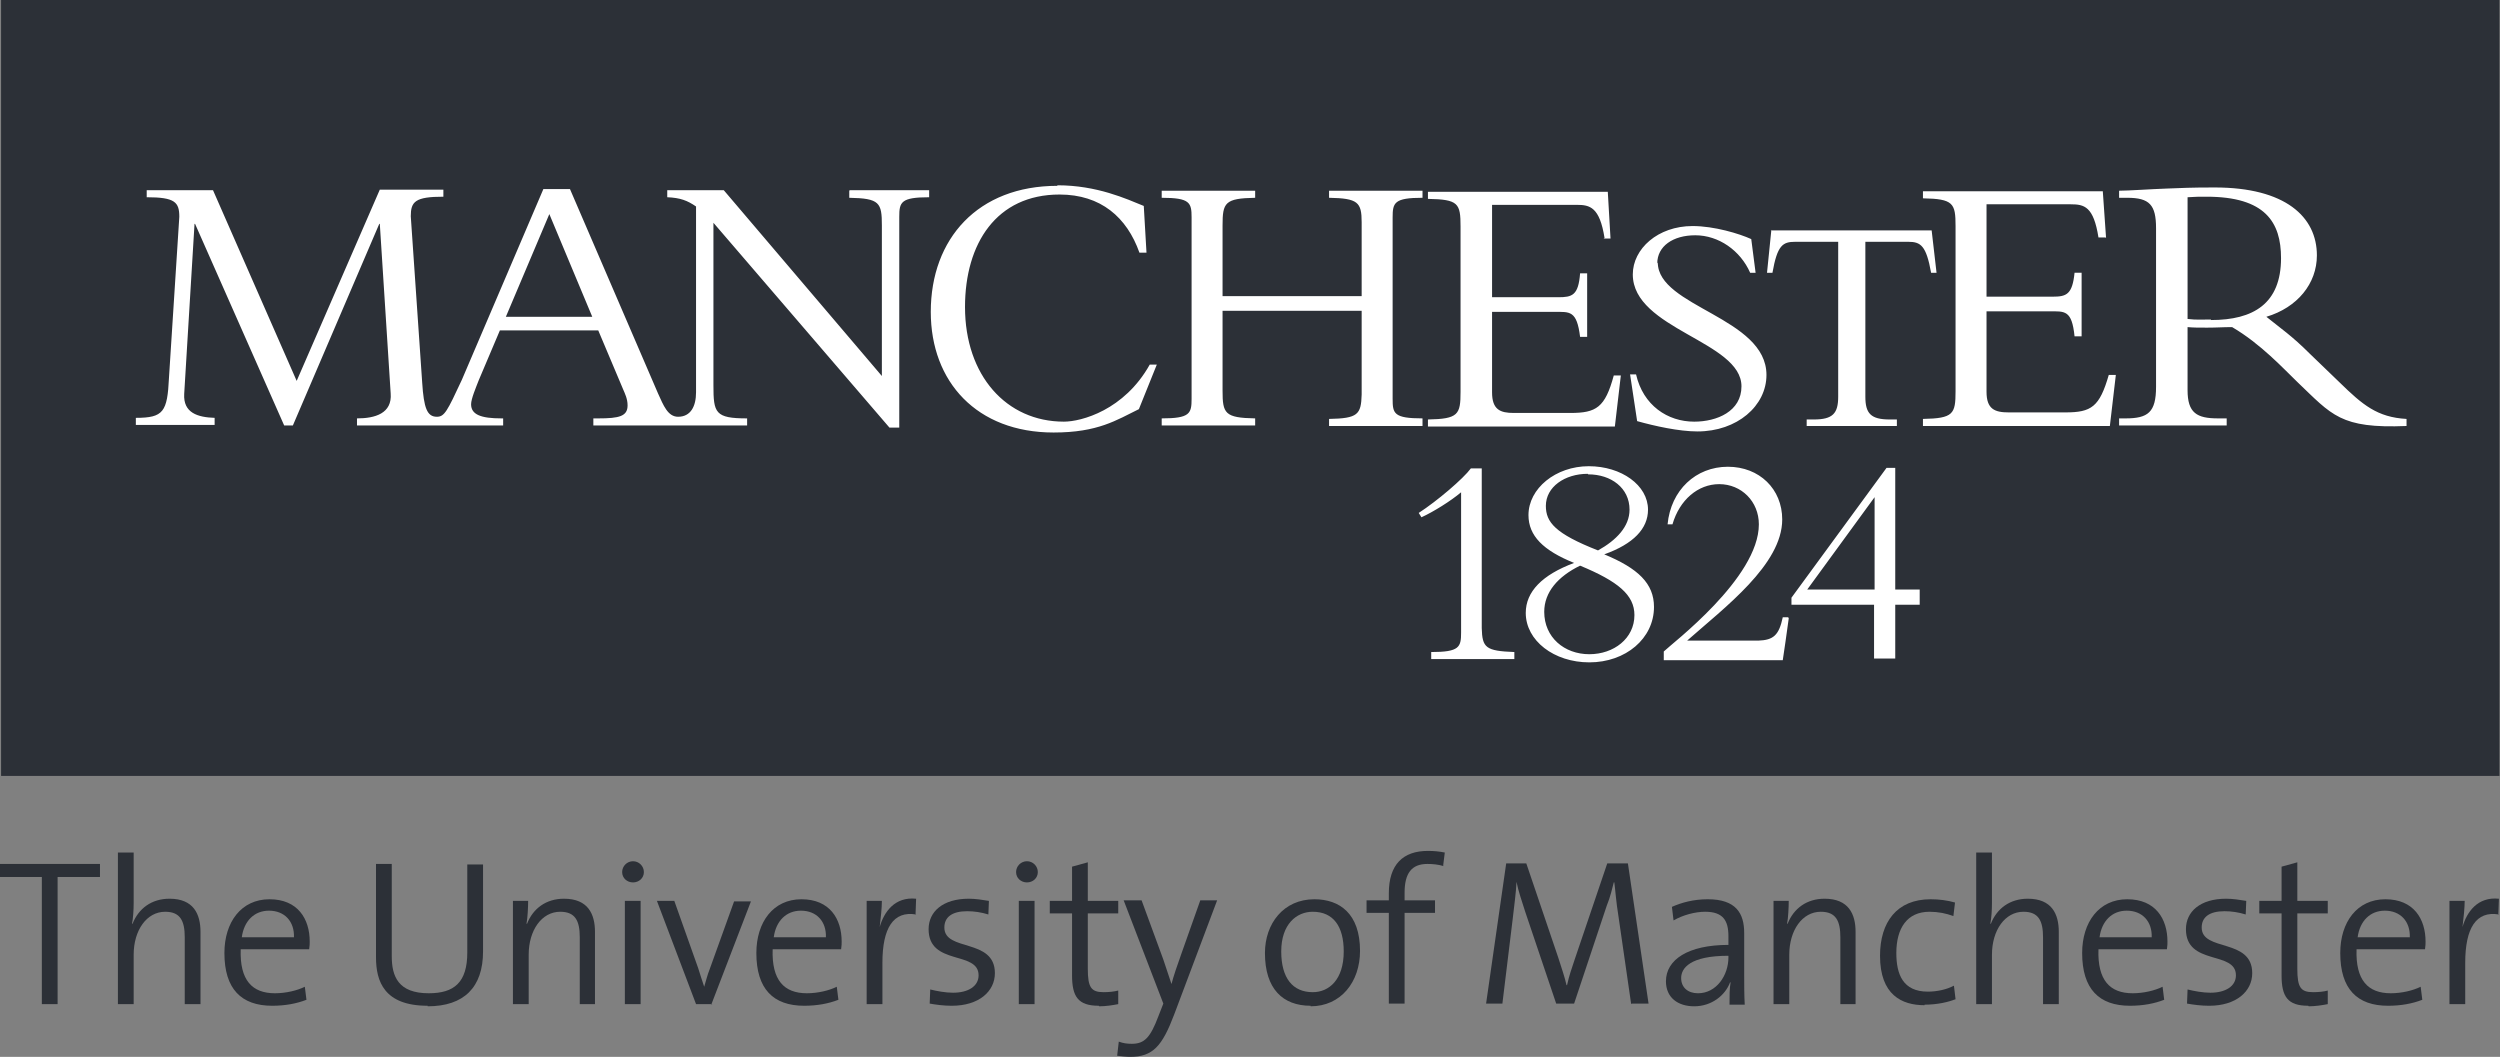 <svg xmlns:dc="http://purl.org/dc/elements/1.1/" xmlns:cc="http://creativecommons.org/ns#" xmlns:rdf="http://www.w3.org/1999/02/22-rdf-syntax-ns#" xmlns:svg="http://www.w3.org/2000/svg" xmlns="http://www.w3.org/2000/svg" xmlns:sodipodi="http://sodipodi.sourceforge.net/DTD/sodipodi-0.dtd" xmlns:inkscape="http://www.inkscape.org/namespaces/inkscape" inkscape:version="1.0 (4035a4fb49, 2020-05-01)" sodipodi:docname="THE UNIVERSITY OF MANCHESTER.svg" id="svg62" viewBox="0 0 4.601 1.945" style="shape-rendering:geometricPrecision; text-rendering:geometricPrecision; image-rendering:optimizeQuality; fill-rule:evenodd; clip-rule:evenodd" height="100%" width="100%" xml:space="preserve"><rect x="0" y="0" width="4.601" height="1.945" fill="#808080" stroke="none"/> <defs id="defs4">  <style id="style2" type="text/css">   <![CDATA[    .fil0 {fill:#2C3037;fill-rule:nonzero}    .fil1 {fill:white;fill-rule:nonzero}   ]]>  </style> </defs> <g id="__x003c_Layer_x003e_">    <polygon id="polygon7" points="4.6,1.428 0.002,1.428 0.002,0 4.6,0 " class="fil0"></polygon>  <path id="path9" d="M3.876 0.438l-0.006 -0.086 -0.331 -0 0 0.013c0.056,0.001 0.06,0.009 0.06,0.051l-0 0.304c0,0.042 -0.004,0.05 -0.06,0.051l0 0.013 0.344 0 0.011 -0.094 -0.013 0c-0.017,0.059 -0.032,0.069 -0.08,0.069l-0.104 0c-0.026,0 -0.041,-0.006 -0.041,-0.038l0 -0.148 0.115 0c0.029,0 0.042,-0.003 0.047,0.046l0.013 0 0 -0.117 -0.013 0c-0.004,0.04 -0.015,0.044 -0.04,0.044l-0.122 0 0 -0.17 0.155 0c0.025,0 0.042,0.004 0.051,0.061l0.013 0zm-2.945 0.145l0.08 -0.189 0.079 0.189 -0.159 0zm0.632 -0.232l0 0.013c0.056,0.001 0.06,0.009 0.06,0.051l0 0.277 -0.291 -0.342 -0.104 0 0 0.013c0.024,0.001 0.037,0.006 0.053,0.017l0 0.342c0,0.026 -0.01,0.045 -0.033,0.045 -0.019,0 -0.027,-0.021 -0.037,-0.043l-0.162 -0.376 -0.049 0 -0.15 0.351c-0.027,0.058 -0.032,0.068 -0.046,0.068 -0.018,0 -0.024,-0.016 -0.027,-0.063l-0.021 -0.306c0,-0.027 0.008,-0.036 0.06,-0.036l0 -0.013 -0.117 0 -0.153 0.352 -0.154 -0.351 -0.122 0 0 0.013c0.052,0 0.06,0.009 0.06,0.036l-0.019 0.296c-0.003,0.063 -0.01,0.074 -0.061,0.074l0 0.013 0.145 0 0 -0.013c-0.031,-0.001 -0.058,-0.009 -0.056,-0.044l0.019 -0.313 0.001 0 0.164 0.371 0.016 0 0.159 -0.371 0.001 0 0.02 0.312c0.003,0.037 -0.029,0.046 -0.062,0.046l0 0.013 0.269 0 0 -0.013 -0.003 0c-0.038,0 -0.056,-0.007 -0.056,-0.026 0,-0.01 0.009,-0.031 0.014,-0.044l0.039 -0.092 0.181 0 0.046 0.109c0.003,0.007 0.008,0.017 0.008,0.029 0,0.02 -0.015,0.024 -0.054,0.024l-0.009 0 0 0.013 0.283 0 0 -0.013c-0.059,0 -0.062,-0.01 -0.062,-0.061l0 -0.299 0.324 0.377 0.018 0 0 -0.388c0,-0.027 0.003,-0.036 0.055,-0.036l0 -0.013 -0.146 0zm1.055 0.42l0 0.013 -0.172 0 0 -0.013c0.053,-0.001 0.059,-0.008 0.06,-0.045l0 -0.154 -0.256 0 0 0.147 0 -0c0,0.042 0.004,0.05 0.06,0.051l0 0.013 -0.172 0 0 -0.013c0.052,0 0.055,-0.009 0.055,-0.036l0 0 0 -0.334 -0 -0c0,-0.027 -0.003,-0.036 -0.055,-0.036l0 -0.013 0.172 0 0 0.013c-0.056,0.001 -0.06,0.009 -0.06,0.051l-0 0 -0 0.13 0.256 0 0 -0.136c-0,-0.037 -0.007,-0.044 -0.06,-0.045l0 -0.013 0.172 0 0 0.013c-0.052,0 -0.055,0.009 -0.055,0.036l-0 0 0 0.334 0 0c0,0.027 0.002,0.036 0.055,0.036zm-0.672 -0.43c0.073,0 0.127,0.025 0.159,0.038l0.005 0.086 -0.013 0c-0.023,-0.065 -0.071,-0.107 -0.147,-0.107 -0.116,0 -0.174,0.09 -0.174,0.207 0,0.126 0.076,0.211 0.182,0.211 0.032,0 0.111,-0.021 0.158,-0.105l0.013 0 -0.033 0.082c-0.041,0.02 -0.075,0.043 -0.157,0.043 -0.141,0 -0.226,-0.093 -0.226,-0.222 0,-0.135 0.087,-0.232 0.233,-0.232zm2.123 0.247c-0.016,0 -0.027,0.001 -0.043,-0.001l0 -0.224c0.013,-0.001 0.022,-0.001 0.035,-0.001 0.108,0 0.137,0.047 0.137,0.113 0,0.084 -0.051,0.114 -0.129,0.114zm0.237 0.116l-0.055 -0.053c-0.033,-0.033 -0.054,-0.047 -0.08,-0.068 0.057,-0.017 0.093,-0.061 0.093,-0.113 0,-0.071 -0.058,-0.125 -0.188,-0.125 -0.046,0 -0.06,0.001 -0.088,0.002 -0.029,0.001 -0.071,0.004 -0.088,0.004l0 0.013 0.015 0c0.041,0 0.053,0.013 0.053,0.056l0 0.292c0,0.047 -0.015,0.058 -0.056,0.058l-0.012 0 0 0.013 0.198 0 0 -0.013 -0.016 0c-0.039,0 -0.056,-0.01 -0.056,-0.052l0 -0.116c0.011,0.001 0.02,0.001 0.036,0.001 0.018,0 0.029,-0.001 0.046,-0.001 0.053,0.031 0.095,0.077 0.12,0.101 0.064,0.061 0.079,0.086 0.201,0.081l0 -0.013c-0.054,-0.003 -0.081,-0.026 -0.123,-0.067zm-0.237 -0.116c-0.016,0 -0.027,0.001 -0.043,-0.001l0 -0.224c0.013,-0.001 0.022,-0.001 0.035,-0.001 0.108,0 0.137,0.047 0.137,0.113 0,0.084 -0.051,0.114 -0.129,0.114zm0.237 0.116l-0.055 -0.053c-0.033,-0.033 -0.054,-0.047 -0.08,-0.068 0.057,-0.017 0.093,-0.061 0.093,-0.113 0,-0.071 -0.058,-0.125 -0.188,-0.125 -0.046,0 -0.06,0.001 -0.088,0.002 -0.029,0.001 -0.071,0.004 -0.088,0.004l0 0.013 0.015 0c0.041,0 0.053,0.013 0.053,0.056l0 0.292c0,0.047 -0.015,0.058 -0.056,0.058l-0.012 0 0 0.013 0.198 0 0 -0.013 -0.016 0c-0.039,0 -0.056,-0.01 -0.056,-0.052l0 -0.116c0.011,0.001 0.02,0.001 0.036,0.001 0.018,0 0.029,-0.001 0.046,-0.001 0.053,0.031 0.095,0.077 0.12,0.101 0.064,0.061 0.079,0.086 0.201,0.081l0 -0.013c-0.054,-0.003 -0.081,-0.026 -0.123,-0.067zm-1.256 -0.219c0,-0.032 0.029,-0.052 0.07,-0.052 0.043,0 0.083,0.028 0.101,0.069l0.01 0 -0.008 -0.062c-0.022,-0.01 -0.068,-0.024 -0.108,-0.024 -0.064,0 -0.11,0.042 -0.11,0.089 0,0.101 0.2,0.123 0.2,0.206 0,0.046 -0.045,0.065 -0.087,0.065 -0.049,0 -0.094,-0.03 -0.107,-0.087l-0.011 0 0.013 0.086c0.032,0.009 0.077,0.019 0.111,0.019 0.073,0 0.127,-0.047 0.127,-0.104 0,-0.106 -0.2,-0.125 -0.2,-0.207zm0.209 -0.061l0.296 0 0.009 0.078 -0.01 0c-0.009,-0.05 -0.019,-0.057 -0.042,-0.057l-0.079 0 0 0.285c0,0.031 0.01,0.042 0.045,0.042l0.013 0 0 0.012 -0.166 0 0 -0.012 0.013 0c0.035,0 0.045,-0.011 0.045,-0.042l0 -0.285 -0.079 0c-0.023,0 -0.033,0.006 -0.042,0.057l-0.01 0 0.008 -0.079zm-0.306 0.014c-0.009,-0.057 -0.027,-0.061 -0.051,-0.061l-0.156 0 0 0.17 0.122 0c0.025,0 0.037,-0.003 0.04,-0.044l0.013 0 0 0.117 -0.013 0c-0.006,-0.049 -0.019,-0.046 -0.047,-0.046l-0.115 0 0 0.148c0,0.032 0.015,0.038 0.04,0.038l0.104 0c0.048,0 0.064,-0.01 0.08,-0.069l0.013 0 -0.011 0.094 -0.344 0 0 -0.013c0.056,-0.001 0.06,-0.009 0.06,-0.051l0 -0.304c0,-0.043 -0.004,-0.05 -0.06,-0.051l0 -0.013 0.331 0 0.005 0.086 -0.013 0zm0.338 0.698l-0.01 0c-0.007,0.033 -0.017,0.042 -0.045,0.043l-0.131 0c0.069,-0.061 0.175,-0.14 0.175,-0.223 0,-0.056 -0.042,-0.097 -0.1,-0.097 -0.059,0 -0.105,0.043 -0.111,0.106l0.009 0c0.013,-0.045 0.047,-0.074 0.086,-0.074 0.041,0 0.073,0.032 0.073,0.074 0,0.099 -0.161,0.22 -0.175,0.234l0 0.016 0.219 0 0 0 0 -0 0 0 0.005 -0.034 -0 0 0.006 -0.043zm-0.657 0.077l0 -0.013c0.052,0 0.055,-0.009 0.055,-0.036l0 0 0 -0.258c-0.019,0.016 -0.051,0.036 -0.073,0.046l-0.005 -0.008c0.034,-0.022 0.082,-0.063 0.096,-0.082l0.02 0 0 0.294c0.001,0.036 0.007,0.042 0.06,0.044l0 0.013 -0.153 0zm0.816 -0.298l-0.124 0.17 0.124 0 0 -0.17zm-0.153 0.198l0 -0.013 0.175 -0.239 0.016 0 0 0.224 0.045 0 0 0.028 -0.045 0 0 0.099 -0.039 0 0 -0.099 -0.153 0zm-0.375 -0.241c-0.042,0 -0.077,0.024 -0.077,0.059 0,0.03 0.017,0.051 0.096,0.082 0.034,-0.019 0.058,-0.044 0.058,-0.075 0,-0.04 -0.034,-0.065 -0.076,-0.065zm-0.014 0.169c-0.041,0.02 -0.066,0.049 -0.066,0.085 0,0.047 0.037,0.078 0.083,0.078 0.045,0 0.083,-0.029 0.083,-0.072 0,-0.037 -0.03,-0.062 -0.1,-0.091zm0.044 -0.021c0.063,0.026 0.092,0.054 0.092,0.097 0,0.058 -0.052,0.102 -0.119,0.102 -0.065,0 -0.117,-0.04 -0.117,-0.091 0,-0.039 0.03,-0.07 0.089,-0.092 -0.057,-0.023 -0.084,-0.05 -0.084,-0.088 0,-0.049 0.05,-0.09 0.111,-0.09 0.06,0 0.109,0.035 0.109,0.08 0,0.035 -0.027,0.063 -0.08,0.082z" class="fil1"></path>  <polygon id="polygon11" points="0.106,1.614 0.106,1.848 0.077,1.848 0.077,1.614 -0,1.614 -0,1.59 0.184,1.59 0.184,1.614 " class="fil0"></polygon>  <path id="path13" d="M0.34 1.848l0 -0.123c0,-0.03 -0.008,-0.047 -0.036,-0.047 -0.034,0 -0.058,0.034 -0.058,0.079l0 0.091 -0.029 0 0 -0.279 0.029 0 0 0.093c0,0.013 -0.001,0.028 -0.003,0.038l0.001 0c0.011,-0.028 0.035,-0.046 0.068,-0.046 0.044,0 0.057,0.028 0.057,0.061l0 0.133 -0.029 0z" class="fil0"></path>  <path id="path15" d="M0.495 1.676c-0.027,0 -0.046,0.019 -0.05,0.049l0.096 0c0.001,-0.029 -0.017,-0.049 -0.046,-0.049zm0.075 0.071l-0.127 0c-0.002,0.057 0.021,0.081 0.063,0.081 0.02,0 0.041,-0.005 0.055,-0.012l0.003 0.024c-0.018,0.007 -0.039,0.011 -0.063,0.011 -0.057,0 -0.088,-0.031 -0.088,-0.097 0,-0.057 0.031,-0.099 0.083,-0.099 0.052,0 0.074,0.036 0.074,0.078 0,0.003 0,0.008 -0.001,0.014z" class="fil0"></path>  <path id="path17" d="M0.787 1.851c-0.08,0 -0.095,-0.045 -0.095,-0.089l0 -0.172 0.029 0 0 0.17c0,0.037 0.012,0.068 0.068,0.068 0.047,0 0.071,-0.02 0.071,-0.075l0 -0.162 0.029 0 0 0.16c0,0.066 -0.035,0.101 -0.102,0.101z" class="fil0"></path>  <path id="path19" d="M1.067 1.848l0 -0.123c0,-0.03 -0.008,-0.047 -0.036,-0.047 -0.034,0 -0.058,0.034 -0.058,0.079l0 0.091 -0.029 0 0 -0.19 0.028 0c0,0.012 -0.001,0.031 -0.003,0.042l0.001 0c0.011,-0.028 0.035,-0.046 0.068,-0.046 0.044,0 0.057,0.028 0.057,0.061l0 0.133 -0.029 0z" class="fil0"></path>  <path id="path21" d="M1.15 1.658l0.029 0 0 0.19 -0.029 0 0 -0.19zm0.015 -0.034c-0.011,0 -0.02,-0.008 -0.02,-0.019 0,-0.011 0.009,-0.02 0.02,-0.02 0.011,0 0.02,0.009 0.02,0.02 0,0.011 -0.009,0.019 -0.02,0.019z" class="fil0"></path>  <path id="path23" d="M1.311 1.848l-0.03 0 -0.072 -0.19 0.032 0 0.044 0.124c0.004,0.012 0.007,0.023 0.011,0.034l0 0c0.003,-0.01 0.006,-0.022 0.01,-0.032l0.045 -0.125 0.031 0 -0.073 0.19z" class="fil0"></path>  <path id="path25" d="M1.474 1.676c-0.027,0 -0.046,0.019 -0.05,0.049l0.096 0c0.001,-0.029 -0.017,-0.049 -0.046,-0.049zm0.075 0.071l-0.127 0c-0.002,0.057 0.021,0.081 0.063,0.081 0.02,0 0.041,-0.005 0.055,-0.012l0.003 0.024c-0.018,0.007 -0.039,0.011 -0.063,0.011 -0.057,0 -0.088,-0.031 -0.088,-0.097 0,-0.057 0.031,-0.099 0.083,-0.099 0.052,0 0.074,0.036 0.074,0.078 0,0.003 0,0.008 -0.001,0.014z" class="fil0"></path>  <path id="path27" d="M1.686 1.683c-0.042,-0.007 -0.062,0.025 -0.062,0.089l0 0.076 -0.029 0 0 -0.19 0.028 0c0,0.013 -0.002,0.031 -0.004,0.048l0 0c0.008,-0.028 0.028,-0.056 0.067,-0.052l-0.001 0.028z" class="fil0"></path>  <path id="path29" d="M1.751 1.851c-0.014,0 -0.029,-0.002 -0.04,-0.004l0.001 -0.026c0.012,0.003 0.028,0.006 0.042,0.006 0.028,0 0.047,-0.012 0.047,-0.032 0,-0.046 -0.092,-0.017 -0.092,-0.085 0,-0.032 0.026,-0.056 0.074,-0.056 0.012,0 0.025,0.002 0.037,0.004l-0.001 0.025c-0.013,-0.004 -0.026,-0.006 -0.039,-0.006 -0.028,0 -0.042,0.011 -0.042,0.03 0,0.045 0.093,0.019 0.093,0.084 0,0.034 -0.03,0.06 -0.079,0.06z" class="fil0"></path>  <path id="path31" d="M1.875 1.658l0.029 0 0 0.19 -0.029 0 0 -0.19zm0.015 -0.034c-0.011,0 -0.02,-0.008 -0.02,-0.019 0,-0.011 0.009,-0.02 0.02,-0.02 0.011,0 0.02,0.009 0.02,0.02 0,0.011 -0.009,0.019 -0.02,0.019z" class="fil0"></path>  <path id="path33" d="M2.022 1.851c-0.038,0 -0.049,-0.017 -0.049,-0.056l0 -0.114 -0.041 0 0 -0.023 0.041 0 0 -0.063 0.029 -0.008 0 0.071 0.056 0 0 0.023 -0.056 0 0 0.102c0,0.034 0.006,0.043 0.029,0.043 0.01,0 0.019,-0.001 0.027,-0.003l0 0.025c-0.01,0.002 -0.023,0.004 -0.035,0.004z" class="fil0"></path>  <path id="path35" d="M2.161 1.867c-0.022,0.058 -0.039,0.078 -0.081,0.078 -0.007,0 -0.016,-0.001 -0.024,-0.002l0.003 -0.026c0.008,0.003 0.015,0.004 0.024,0.004 0.023,0 0.034,-0.011 0.049,-0.051l0.009 -0.023 -0.073 -0.19 0.033 0 0.04 0.109c0.006,0.017 0.01,0.031 0.015,0.045l0 0c0.003,-0.012 0.011,-0.036 0.019,-0.058l0.034 -0.096 0.031 0 -0.079 0.21z" class="fil0"></path>  <path id="path37" d="M2.416 1.678c-0.03,0 -0.058,0.023 -0.058,0.073 0,0.049 0.021,0.075 0.058,0.075 0.03,0 0.057,-0.023 0.057,-0.075 0,-0.046 -0.019,-0.073 -0.057,-0.073zm-0.004 0.173c-0.051,0 -0.084,-0.031 -0.084,-0.097 0,-0.054 0.034,-0.099 0.091,-0.099 0.046,0 0.084,0.026 0.084,0.095 0,0.057 -0.035,0.102 -0.091,0.102z" class="fil0"></path>  <path id="path39" d="M2.657 1.594c-0.01,-0.003 -0.02,-0.004 -0.03,-0.004 -0.029,0 -0.042,0.017 -0.042,0.053l0 0.014 0.056 0 0 0.023 -0.056 0 0 0.167 -0.029 0 0 -0.167 -0.041 0 0 -0.023 0.041 0 0 -0.013c0,-0.053 0.026,-0.078 0.072,-0.078 0.011,0 0.021,0.001 0.031,0.003l-0.003 0.024z" class="fil0"></path>  <path id="path41" d="M3.002 1.848l-0.023 -0.159c-0.005,-0.031 -0.006,-0.05 -0.008,-0.065l-0.001 0c-0.003,0.011 -0.006,0.026 -0.013,0.043l-0.06 0.18 -0.033 0 -0.057 -0.169c-0.006,-0.019 -0.013,-0.039 -0.016,-0.055l-0 0c-0.001,0.021 -0.004,0.041 -0.007,0.068l-0.019 0.156 -0.03 0 0.037 -0.258 0.037 0 0.059 0.174c0.006,0.019 0.012,0.036 0.015,0.05l0.001 0c0.004,-0.018 0.008,-0.029 0.014,-0.047l0.06 -0.177 0.038 0 0.038 0.258 -0.031 0z" class="fil0"></path>  <path id="path43" d="M3.181 1.759c-0.071,0 -0.087,0.023 -0.087,0.041 0,0.017 0.012,0.028 0.031,0.028 0.034,0 0.056,-0.033 0.056,-0.066l0 -0.003zm0.002 0.089c0,-0.015 0,-0.029 0.002,-0.04l-0.001 0c-0.009,0.024 -0.034,0.044 -0.066,0.044 -0.03,0 -0.052,-0.016 -0.052,-0.046 0,-0.04 0.041,-0.067 0.115,-0.067l0 -0.016c0,-0.029 -0.01,-0.045 -0.043,-0.045 -0.018,0 -0.041,0.006 -0.058,0.016l-0.003 -0.025c0.018,-0.008 0.04,-0.014 0.066,-0.014 0.052,0 0.067,0.026 0.067,0.062l0 0.075c0,0.019 0,0.04 0.001,0.057l-0.028 0z" class="fil0"></path>  <path id="path45" d="M3.387 1.848l0 -0.123c0,-0.03 -0.008,-0.047 -0.036,-0.047 -0.034,0 -0.058,0.034 -0.058,0.079l0 0.091 -0.029 0 0 -0.19 0.028 0c0,0.012 -0.001,0.031 -0.003,0.042l0.001 0c0.011,-0.028 0.035,-0.046 0.068,-0.046 0.044,0 0.057,0.028 0.057,0.061l0 0.133 -0.029 0z" class="fil0"></path>  <path id="path47" d="M3.542 1.85c-0.042,0 -0.082,-0.019 -0.082,-0.091 0,-0.062 0.031,-0.104 0.093,-0.104 0.016,0 0.031,0.002 0.045,0.006l-0.003 0.025c-0.013,-0.005 -0.028,-0.008 -0.044,-0.008 -0.041,0 -0.061,0.03 -0.061,0.076 0,0.039 0.012,0.071 0.058,0.071 0.017,0 0.035,-0.004 0.048,-0.011l0.003 0.025c-0.013,0.005 -0.033,0.01 -0.057,0.01z" class="fil0"></path>  <path id="path49" d="M3.76 1.848l0 -0.123c0,-0.03 -0.008,-0.047 -0.036,-0.047 -0.034,0 -0.058,0.034 -0.058,0.079l0 0.091 -0.029 0 0 -0.279 0.029 0 0 0.093c0,0.013 -0.001,0.028 -0.003,0.038l0.001 0c0.011,-0.028 0.035,-0.046 0.068,-0.046 0.044,0 0.057,0.028 0.057,0.061l0 0.133 -0.029 0z" class="fil0"></path>  <path id="path51" d="M3.914 1.676c-0.027,0 -0.046,0.019 -0.05,0.049l0.096 0c0.001,-0.029 -0.017,-0.049 -0.046,-0.049zm0.075 0.071l-0.127 0c-0.002,0.057 0.021,0.081 0.063,0.081 0.02,0 0.041,-0.005 0.055,-0.012l0.003 0.024c-0.018,0.007 -0.039,0.011 -0.063,0.011 -0.057,0 -0.088,-0.031 -0.088,-0.097 0,-0.057 0.031,-0.099 0.083,-0.099 0.052,0 0.074,0.036 0.074,0.078 0,0.003 0,0.008 -0.001,0.014z" class="fil0"></path>  <path id="path53" d="M4.065 1.851c-0.014,0 -0.029,-0.002 -0.04,-0.004l0.001 -0.026c0.012,0.003 0.028,0.006 0.042,0.006 0.028,0 0.047,-0.012 0.047,-0.032 0,-0.046 -0.092,-0.017 -0.092,-0.085 0,-0.032 0.026,-0.056 0.074,-0.056 0.012,0 0.025,0.002 0.037,0.004l-0.001 0.025c-0.013,-0.004 -0.026,-0.006 -0.039,-0.006 -0.028,0 -0.042,0.011 -0.042,0.03 0,0.045 0.093,0.019 0.093,0.084 0,0.034 -0.03,0.06 -0.079,0.06z" class="fil0"></path>  <path id="path55" d="M4.248 1.851c-0.038,0 -0.049,-0.017 -0.049,-0.056l0 -0.114 -0.041 0 0 -0.023 0.041 0 0 -0.063 0.029 -0.008 0 0.071 0.056 0 0 0.023 -0.056 0 0 0.102c0,0.034 0.006,0.043 0.029,0.043 0.01,0 0.02,-0.001 0.027,-0.003l0 0.025c-0.01,0.002 -0.023,0.004 -0.035,0.004z" class="fil0"></path>  <path id="path57" d="M4.389 1.676c-0.027,0 -0.046,0.019 -0.05,0.049l0.096 0c0.001,-0.029 -0.017,-0.049 -0.046,-0.049zm0.075 0.071l-0.127 0c-0.002,0.057 0.021,0.081 0.063,0.081 0.02,0 0.041,-0.005 0.055,-0.012l0.003 0.024c-0.018,0.007 -0.039,0.011 -0.063,0.011 -0.057,0 -0.088,-0.031 -0.088,-0.097 0,-0.057 0.031,-0.099 0.083,-0.099 0.052,0 0.074,0.036 0.074,0.078 0,0.003 0,0.008 -0.001,0.014z" class="fil0"></path>  <path id="path59" d="M4.599 1.683c-0.042,-0.007 -0.062,0.025 -0.062,0.089l0 0.076 -0.029 0 0 -0.19 0.028 0c0,0.013 -0.002,0.031 -0.004,0.048l0 0c0.008,-0.028 0.028,-0.056 0.067,-0.052l-0.001 0.028z" class="fil0"></path> </g></svg>